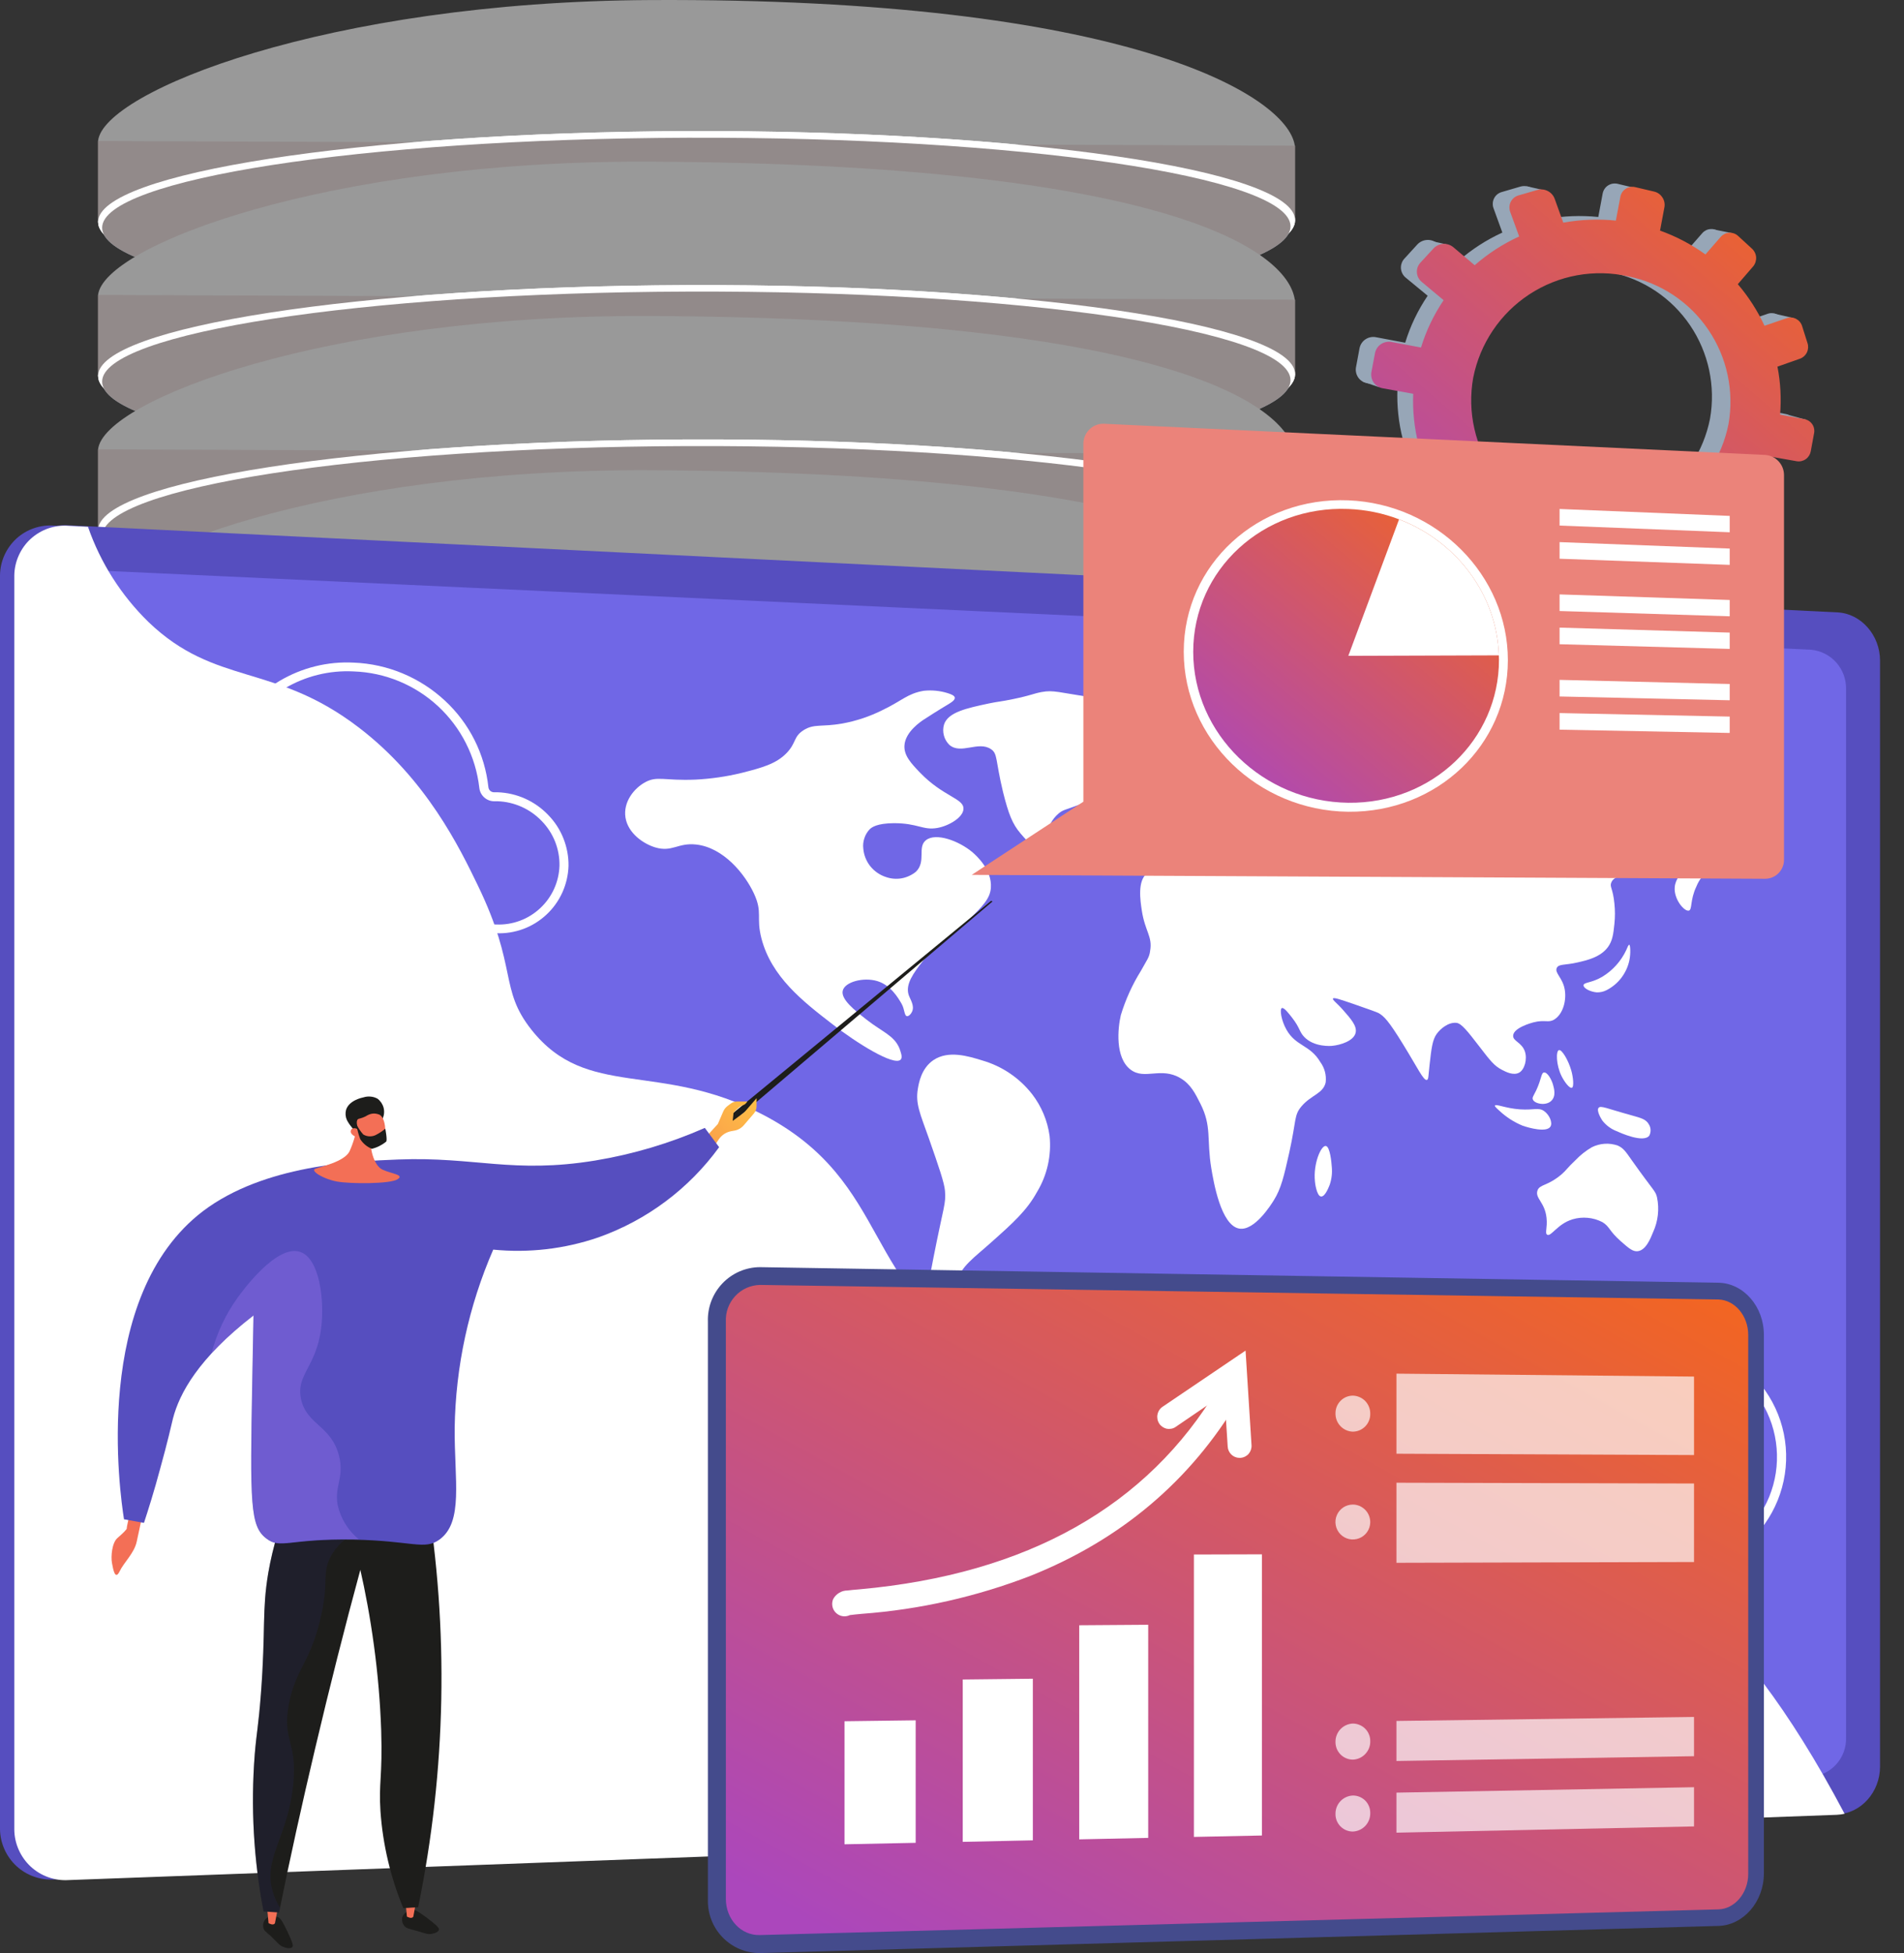 <svg width="39" height="40" viewBox="0 0 39 40" fill="none" xmlns="http://www.w3.org/2000/svg">
<rect x="0" y="0" width="39" height="40" fill="#333333" stroke="none"/>
<path d="M36.566 8.477L36.075 8.386C36.102 8.06 36.084 7.732 36.022 7.411L36.482 7.248C36.543 7.226 36.593 7.18 36.621 7.121C36.649 7.062 36.653 6.994 36.632 6.932L36.521 6.584C36.511 6.553 36.495 6.525 36.474 6.5C36.453 6.475 36.428 6.455 36.399 6.44C36.37 6.425 36.339 6.416 36.307 6.414C36.275 6.411 36.242 6.415 36.212 6.425L35.757 6.581C35.616 6.275 35.433 5.991 35.215 5.735L35.527 5.373C35.57 5.321 35.591 5.255 35.587 5.188C35.582 5.121 35.551 5.058 35.502 5.013L35.224 4.759C35.2 4.736 35.172 4.718 35.141 4.706C35.11 4.695 35.077 4.689 35.044 4.691C35.01 4.692 34.978 4.7 34.948 4.714C34.918 4.729 34.891 4.749 34.869 4.774L34.557 5.131C34.274 4.928 33.963 4.765 33.635 4.648L33.724 4.171C33.736 4.102 33.721 4.031 33.682 3.972C33.644 3.913 33.584 3.872 33.516 3.856L33.136 3.765C33.103 3.757 33.069 3.756 33.035 3.761C33.001 3.766 32.969 3.779 32.94 3.797C32.911 3.815 32.886 3.839 32.867 3.868C32.848 3.896 32.835 3.928 32.828 3.962L32.738 4.444C32.382 4.408 32.022 4.422 31.669 4.486L31.495 4.002C31.47 3.933 31.42 3.876 31.355 3.843C31.29 3.809 31.214 3.802 31.144 3.821L30.761 3.933C30.727 3.942 30.695 3.959 30.668 3.981C30.641 4.003 30.619 4.031 30.603 4.063C30.588 4.094 30.578 4.128 30.577 4.164C30.575 4.199 30.58 4.234 30.593 4.267L30.773 4.763C30.445 4.913 30.141 5.11 29.869 5.348L29.442 4.987C29.385 4.937 29.311 4.911 29.236 4.914C29.16 4.917 29.089 4.948 29.036 5.002L28.763 5.301C28.738 5.328 28.72 5.36 28.709 5.395C28.697 5.43 28.693 5.466 28.696 5.503C28.7 5.539 28.71 5.575 28.728 5.607C28.745 5.639 28.769 5.667 28.798 5.69L29.243 6.057C29.043 6.353 28.887 6.677 28.783 7.019L28.188 6.907C28.151 6.899 28.113 6.899 28.076 6.906C28.039 6.913 28.003 6.927 27.972 6.948C27.94 6.968 27.913 6.995 27.892 7.026C27.87 7.058 27.856 7.093 27.848 7.13L27.774 7.528C27.768 7.565 27.77 7.602 27.779 7.639C27.788 7.675 27.804 7.709 27.826 7.739C27.848 7.768 27.876 7.794 27.908 7.812C27.94 7.831 27.976 7.844 28.013 7.849L28.624 7.96C28.61 8.31 28.647 8.661 28.735 9L28.14 9.205C28.105 9.215 28.073 9.233 28.045 9.257C28.017 9.28 27.994 9.309 27.977 9.342C27.961 9.375 27.951 9.411 27.95 9.448C27.948 9.484 27.953 9.521 27.966 9.556L28.114 9.93C28.144 9.999 28.199 10.054 28.269 10.083C28.338 10.112 28.416 10.114 28.486 10.087L29.089 9.873C29.259 10.172 29.47 10.447 29.715 10.688L29.3 11.161C29.277 11.187 29.259 11.218 29.248 11.252C29.236 11.286 29.232 11.321 29.235 11.357C29.239 11.392 29.249 11.426 29.266 11.457C29.284 11.488 29.307 11.515 29.335 11.537L29.653 11.777C29.712 11.82 29.785 11.839 29.858 11.831C29.931 11.823 29.998 11.787 30.046 11.732L30.458 11.254C30.75 11.424 31.063 11.553 31.389 11.638L31.278 12.235C31.272 12.269 31.273 12.304 31.281 12.338C31.289 12.371 31.304 12.403 31.325 12.43C31.346 12.458 31.372 12.48 31.402 12.497C31.433 12.513 31.466 12.523 31.5 12.526L31.887 12.576C31.957 12.585 32.028 12.566 32.085 12.525C32.143 12.484 32.183 12.423 32.197 12.353L32.308 11.762C32.638 11.768 32.968 11.73 33.288 11.65L33.486 12.192C33.498 12.223 33.516 12.251 33.539 12.275C33.562 12.298 33.59 12.317 33.62 12.33C33.651 12.343 33.684 12.349 33.717 12.349C33.75 12.349 33.782 12.342 33.813 12.329L34.164 12.188C34.227 12.164 34.278 12.117 34.307 12.056C34.336 11.995 34.34 11.925 34.318 11.861L34.128 11.329C34.415 11.179 34.682 10.992 34.92 10.772L35.339 11.12C35.391 11.16 35.456 11.179 35.52 11.171C35.585 11.164 35.644 11.131 35.685 11.08L35.918 10.795C35.961 10.745 35.982 10.681 35.977 10.616C35.972 10.551 35.943 10.49 35.894 10.447L35.489 10.106C35.669 9.837 35.811 9.546 35.913 9.239L36.418 9.327C36.482 9.338 36.548 9.322 36.6 9.284C36.653 9.247 36.689 9.19 36.699 9.126L36.766 8.769C36.773 8.737 36.773 8.703 36.767 8.671C36.761 8.638 36.748 8.607 36.729 8.58C36.71 8.552 36.686 8.529 36.658 8.512C36.63 8.494 36.599 8.482 36.566 8.477ZM32.038 10.669C31.692 10.621 31.36 10.504 31.06 10.325C30.76 10.145 30.5 9.906 30.294 9.623C30.089 9.34 29.943 9.018 29.865 8.677C29.787 8.335 29.779 7.982 29.84 7.637C29.909 7.292 30.045 6.965 30.241 6.673C30.437 6.382 30.689 6.133 30.983 5.941C31.277 5.749 31.606 5.618 31.951 5.555C32.295 5.492 32.65 5.499 32.992 5.576C33.654 5.711 34.238 6.101 34.618 6.662C34.998 7.223 35.145 7.911 35.026 8.579C34.893 9.246 34.508 9.836 33.951 10.226C33.394 10.615 32.709 10.774 32.038 10.669Z" fill="#97A6B7"/>
<path d="M31.621 3.894L31.274 3.816L31.095 4.108L31.621 3.894Z" fill="#97A6B7"/>
<path d="M35.065 4.693L35.468 4.772L35.412 5.07L35.065 4.693Z" fill="#97A6B7"/>
<path d="M36.333 6.422L36.733 6.513L36.589 6.72L36.333 6.422Z" fill="#97A6B7"/>
<path d="M36.601 8.489L37.001 8.598L36.831 8.77L36.601 8.489Z" fill="#97A6B7"/>
<path d="M35.4 11.157L35.785 11.287L35.893 10.974L35.4 11.157Z" fill="#97A6B7"/>
<path d="M33.619 12.329L33.962 12.46L34.039 12.203L33.619 12.329Z" fill="#97A6B7"/>
<path d="M31.732 12.626L31.425 12.508L31.775 12.153L31.732 12.626Z" fill="#97A6B7"/>
<path d="M30.075 11.958L29.719 11.812L30.069 11.519L30.075 11.958Z" fill="#97A6B7"/>
<path d="M29.239 4.919L29.624 5.004L29.417 5.257L29.239 4.919Z" fill="#97A6B7"/>
<path d="M27.903 7.812L28.247 7.93L28.273 7.635L27.903 7.812Z" fill="#97A6B7"/>
<path d="M28.265 10.081L28.601 10.202L28.672 9.978L28.265 10.081Z" fill="#97A6B7"/>
<path d="M36.957 8.584L36.462 8.492C36.489 8.163 36.471 7.833 36.408 7.509L36.873 7.345C36.934 7.322 36.984 7.276 37.012 7.216C37.04 7.156 37.044 7.088 37.023 7.026L36.912 6.675C36.902 6.644 36.886 6.615 36.865 6.59C36.844 6.565 36.818 6.545 36.789 6.53C36.76 6.515 36.729 6.506 36.697 6.504C36.664 6.501 36.632 6.505 36.601 6.515L36.143 6.672C36 6.365 35.816 6.078 35.596 5.82L35.911 5.455C35.954 5.403 35.975 5.336 35.971 5.268C35.966 5.201 35.935 5.138 35.885 5.092L35.605 4.835C35.581 4.812 35.552 4.794 35.521 4.782C35.49 4.771 35.456 4.765 35.423 4.767C35.39 4.768 35.357 4.776 35.327 4.79C35.297 4.805 35.27 4.825 35.247 4.85L34.933 5.211C34.647 5.006 34.334 4.841 34.003 4.723L34.093 4.242C34.105 4.172 34.09 4.101 34.05 4.042C34.011 3.982 33.952 3.94 33.883 3.924L33.501 3.834C33.467 3.825 33.432 3.823 33.398 3.829C33.364 3.834 33.331 3.846 33.302 3.865C33.273 3.884 33.248 3.908 33.228 3.937C33.209 3.965 33.196 3.998 33.19 4.032L33.098 4.518C32.739 4.481 32.376 4.496 32.021 4.56L31.845 4.072C31.82 4.003 31.769 3.945 31.703 3.912C31.637 3.878 31.562 3.87 31.491 3.89L31.104 4.002C31.07 4.012 31.038 4.028 31.01 4.051C30.983 4.074 30.96 4.103 30.944 4.135C30.928 4.167 30.919 4.202 30.918 4.238C30.916 4.274 30.922 4.309 30.935 4.343L31.117 4.843C30.787 4.994 30.48 5.193 30.206 5.432L29.775 5.068C29.718 5.018 29.643 4.992 29.567 4.995C29.491 4.998 29.419 5.03 29.366 5.085L29.09 5.384C29.066 5.412 29.047 5.444 29.035 5.479C29.024 5.514 29.02 5.551 29.023 5.588C29.026 5.625 29.037 5.661 29.055 5.693C29.073 5.726 29.097 5.754 29.126 5.777L29.57 6.148C29.369 6.446 29.212 6.772 29.107 7.117L28.508 7.005C28.471 6.997 28.433 6.997 28.395 7.004C28.358 7.011 28.322 7.025 28.291 7.045C28.259 7.066 28.231 7.093 28.21 7.124C28.188 7.156 28.173 7.191 28.165 7.228L28.089 7.629C28.084 7.667 28.086 7.705 28.095 7.741C28.104 7.778 28.12 7.812 28.143 7.842C28.165 7.873 28.194 7.898 28.226 7.917C28.259 7.936 28.294 7.949 28.332 7.954L28.947 8.065C28.933 8.418 28.97 8.771 29.058 9.113L28.458 9.321C28.423 9.331 28.39 9.349 28.362 9.373C28.333 9.396 28.31 9.426 28.294 9.459C28.277 9.492 28.267 9.528 28.265 9.565C28.263 9.602 28.269 9.639 28.282 9.674L28.43 10.052C28.461 10.121 28.517 10.176 28.587 10.206C28.658 10.235 28.736 10.236 28.807 10.21L29.415 9.994C29.586 10.295 29.798 10.572 30.045 10.815L29.628 11.294C29.604 11.32 29.586 11.351 29.575 11.385C29.564 11.419 29.559 11.455 29.563 11.49C29.566 11.526 29.576 11.56 29.594 11.591C29.611 11.623 29.634 11.65 29.663 11.671L29.983 11.914C30.043 11.958 30.117 11.977 30.191 11.968C30.264 11.96 30.332 11.924 30.381 11.868L30.795 11.386C31.089 11.557 31.405 11.688 31.734 11.774L31.623 12.376C31.616 12.41 31.617 12.445 31.625 12.479C31.633 12.513 31.648 12.545 31.669 12.572C31.69 12.6 31.716 12.623 31.747 12.64C31.777 12.657 31.81 12.667 31.845 12.67L32.235 12.719C32.305 12.728 32.376 12.71 32.434 12.668C32.492 12.627 32.532 12.566 32.546 12.496L32.657 11.9C32.99 11.906 33.323 11.869 33.646 11.789L33.845 12.335C33.857 12.366 33.875 12.395 33.899 12.419C33.922 12.444 33.951 12.463 33.982 12.476C34.013 12.489 34.047 12.495 34.081 12.495C34.114 12.494 34.148 12.486 34.178 12.473L34.533 12.331C34.597 12.307 34.649 12.258 34.678 12.196C34.707 12.133 34.711 12.062 34.688 11.997L34.496 11.461C34.786 11.311 35.054 11.124 35.295 10.904L35.717 11.254C35.769 11.295 35.835 11.313 35.9 11.306C35.965 11.298 36.025 11.265 36.066 11.214L36.302 10.926C36.344 10.876 36.366 10.811 36.361 10.746C36.357 10.68 36.327 10.619 36.277 10.575L35.87 10.231C36.05 9.96 36.193 9.666 36.296 9.357L36.806 9.447C36.87 9.457 36.936 9.441 36.989 9.403C37.042 9.365 37.078 9.308 37.09 9.244L37.156 8.884C37.164 8.851 37.165 8.817 37.159 8.784C37.154 8.75 37.141 8.719 37.122 8.69C37.103 8.662 37.079 8.638 37.051 8.62C37.022 8.602 36.991 8.59 36.957 8.584ZM32.392 10.794C32.043 10.746 31.707 10.628 31.405 10.447C31.103 10.265 30.84 10.025 30.633 9.739C30.426 9.453 30.279 9.129 30.201 8.785C30.122 8.44 30.114 8.084 30.176 7.736C30.245 7.389 30.382 7.059 30.58 6.765C30.778 6.471 31.032 6.221 31.328 6.027C31.624 5.834 31.956 5.701 32.303 5.638C32.651 5.575 33.008 5.582 33.353 5.66C34.021 5.796 34.61 6.189 34.993 6.755C35.376 7.32 35.524 8.013 35.405 8.687C35.27 9.36 34.882 9.954 34.32 10.347C33.759 10.739 33.068 10.899 32.392 10.794Z" fill="url(#paint0_linear_11805_15214)"/>
<path d="M2.009 4.554V2.883C2.12 1.88 6.687 0.035 13.32 0.001C23.075 -0.049 26.368 1.954 26.521 2.979V4.513L2.009 4.554Z" fill="#999999"/>
<path d="M26.528 4.51C26.528 3.476 20.9 2.659 14.07 2.685C7.361 2.712 2.009 3.544 2.009 4.546C2.009 5.547 7.361 6.364 14.07 6.371C20.9 6.377 26.528 5.544 26.528 4.51Z" fill="white"/>
<path d="M26.434 4.636C26.434 3.61 20.849 2.797 14.069 2.821C7.402 2.844 2.092 3.67 2.092 4.664C2.092 5.657 7.408 6.471 14.069 6.48C20.849 6.487 26.434 5.662 26.434 4.636Z" fill="url(#paint1_linear_11805_15214)"/>
<path d="M26.528 2.984V4.517L2.009 4.551V2.888L26.528 2.984Z" fill="#928A8A"/>
<path d="M26.528 4.51C26.528 3.476 20.9 2.659 14.07 2.685C7.361 2.712 2.009 3.544 2.009 4.546C2.009 5.547 7.361 6.364 14.07 6.371C20.9 6.377 26.528 5.544 26.528 4.51Z" fill="white"/>
<path d="M26.434 4.636C26.434 3.61 20.849 2.797 14.069 2.821C7.402 2.844 2.092 3.67 2.092 4.664C2.092 5.657 7.408 6.471 14.069 6.48C20.849 6.487 26.434 5.662 26.434 4.636Z" fill="#928A8A"/>
<path d="M2.009 7.704V6.041C2.12 5.038 6.687 3.279 13.32 3.311C23.832 3.36 26.368 5.11 26.521 6.136V7.674L2.009 7.704Z" fill="#999999"/>
<path d="M26.528 7.663C26.528 6.629 20.9 5.812 14.07 5.839C7.361 5.865 2.009 6.697 2.009 7.699C2.009 8.7 7.361 9.517 14.07 9.524C20.9 9.53 26.528 8.698 26.528 7.663Z" fill="white"/>
<path d="M26.434 7.786C26.434 6.759 20.849 5.947 14.069 5.972C7.402 5.995 2.092 6.82 2.092 7.815C2.092 8.809 7.408 9.622 14.069 9.63C20.849 9.642 26.434 8.816 26.434 7.786Z" fill="url(#paint2_linear_11805_15214)"/>
<path d="M26.528 6.137V7.67L2.009 7.705V6.041L26.528 6.137Z" fill="#928A8A"/>
<path d="M26.528 7.663C26.528 6.629 20.9 5.812 14.07 5.839C7.361 5.865 2.009 6.697 2.009 7.699C2.009 8.7 7.361 9.517 14.07 9.524C20.9 9.53 26.528 8.698 26.528 7.663Z" fill="white"/>
<path d="M26.434 7.786C26.434 6.759 20.849 5.947 14.069 5.972C7.402 5.995 2.092 6.82 2.092 7.815C2.092 8.809 7.408 9.622 14.069 9.63C20.849 9.642 26.434 8.816 26.434 7.786Z" fill="#928A8A"/>
<path d="M2.009 10.866V9.202C2.12 8.199 6.687 6.441 13.32 6.472C23.832 6.522 26.368 8.272 26.521 9.297V10.83L2.009 10.866Z" fill="#999999"/>
<path d="M26.528 10.825C26.528 9.791 20.9 8.973 14.07 9C7.361 9.026 2.009 9.859 2.009 10.859C2.009 11.86 7.361 12.679 14.07 12.685C20.9 12.688 26.528 11.859 26.528 10.825Z" fill="white"/>
<path d="M26.434 10.951C26.434 9.924 20.849 9.111 14.069 9.136C7.402 9.159 2.092 9.985 2.092 10.979C2.092 11.972 7.408 12.786 14.069 12.793C20.849 12.799 26.434 11.977 26.434 10.951Z" fill="url(#paint3_linear_11805_15214)"/>
<path d="M26.528 9.298V10.832L2.009 10.866V9.203L26.528 9.298Z" fill="#928A8A"/>
<path d="M26.528 10.825C26.528 9.791 20.9 8.973 14.07 9C7.361 9.026 2.009 9.859 2.009 10.859C2.009 11.86 7.361 12.679 14.07 12.685C20.9 12.688 26.528 11.859 26.528 10.825Z" fill="white"/>
<path d="M26.434 10.951C26.434 9.924 20.849 9.111 14.069 9.136C7.402 9.159 2.092 9.985 2.092 10.979C2.092 11.972 7.408 12.786 14.069 12.793C20.849 12.799 26.434 11.977 26.434 10.951Z" fill="#928A8A"/>
<path d="M2.009 14.025V12.361C2.12 11.359 6.687 9.599 13.32 9.631C23.832 9.681 26.368 11.431 26.521 12.457V13.99L2.009 14.025Z" fill="#999999"/>
<path d="M26.528 13.986C26.528 12.952 20.9 12.135 14.07 12.162C7.361 12.188 2.009 13.02 2.009 14.021C2.009 15.023 7.361 15.84 14.07 15.847C20.9 15.853 26.528 15.021 26.528 13.986Z" fill="white"/>
<path d="M26.434 14.112C26.434 13.085 20.849 12.273 14.069 12.297C7.402 12.321 2.092 13.146 2.092 14.141C2.092 15.136 7.408 15.947 14.069 15.956C20.849 15.963 26.434 15.139 26.434 14.112Z" fill="url(#paint4_linear_11805_15214)"/>
<path d="M26.528 12.459V13.992L2.009 14.028V12.364L26.528 12.459Z" fill="url(#paint5_linear_11805_15214)"/>
<path d="M26.528 13.986C26.528 12.952 20.9 12.135 14.07 12.162C7.361 12.188 2.009 13.02 2.009 14.021C2.009 15.023 7.361 15.84 14.07 15.847C20.9 15.853 26.528 15.021 26.528 13.986Z" fill="white"/>
<path d="M26.434 14.112C26.434 13.085 20.849 12.273 14.069 12.297C7.402 12.321 2.092 13.146 2.092 14.141C2.092 15.136 7.408 15.947 14.069 15.956C20.849 15.963 26.434 15.139 26.434 14.112Z" fill="url(#paint6_linear_11805_15214)"/>
<path d="M2.009 17.189V15.524C2.12 14.522 6.687 12.764 13.32 12.795C23.832 12.844 26.368 14.595 26.521 15.62V17.153L2.009 17.189Z" fill="url(#paint7_linear_11805_15214)"/>
<path d="M26.528 17.144C26.528 16.109 20.9 15.293 14.07 15.319C7.361 15.345 2.009 16.177 2.009 17.179C2.009 18.18 7.361 18.997 14.07 19.004C20.9 19.015 26.528 18.181 26.528 17.144Z" fill="white"/>
<path d="M26.434 17.273C26.434 16.246 20.849 15.434 14.069 15.459C7.402 15.482 2.092 16.308 2.092 17.301C2.092 18.295 7.408 19.108 14.069 19.116C20.849 19.125 26.434 18.3 26.434 17.273Z" fill="url(#paint8_linear_11805_15214)"/>
<path d="M26.528 15.621V17.154L2.009 17.189V15.525L26.528 15.621Z" fill="url(#paint9_linear_11805_15214)"/>
<path d="M26.528 17.144C26.528 16.109 20.9 15.293 14.07 15.319C7.361 15.345 2.009 16.177 2.009 17.179C2.009 18.18 7.361 18.997 14.07 19.004C20.9 19.015 26.528 18.181 26.528 17.144Z" fill="white"/>
<path d="M26.434 17.273C26.434 16.246 20.849 15.434 14.069 15.459C7.402 15.482 2.092 16.308 2.092 17.301C2.092 18.295 7.408 19.108 14.069 19.116C20.849 19.125 26.434 18.3 26.434 17.273Z" fill="url(#paint10_linear_11805_15214)"/>
<path d="M2.009 20.35V18.686C2.12 17.684 6.687 15.925 13.32 15.957C23.832 16.007 26.368 17.757 26.521 18.783V20.316L2.009 20.35Z" fill="url(#paint11_linear_11805_15214)"/>
<path d="M26.528 20.309C26.528 19.275 20.9 18.458 14.07 18.484C7.361 18.511 2.009 19.343 2.009 20.344C2.009 21.346 7.361 22.163 14.07 22.169C20.9 22.176 26.528 21.343 26.528 20.309Z" fill="white"/>
<path d="M26.434 20.434C26.434 19.408 20.849 18.596 14.069 18.619C7.402 18.644 2.092 19.468 2.092 20.462C2.092 21.456 7.408 22.269 14.069 22.278C20.849 22.286 26.434 21.46 26.434 20.434Z" fill="url(#paint12_linear_11805_15214)"/>
<path d="M26.528 18.782V20.315L2.009 20.35V18.686L26.528 18.782Z" fill="url(#paint13_linear_11805_15214)"/>
<path d="M26.528 20.309C26.528 19.275 20.9 18.458 14.07 18.484C7.361 18.511 2.009 19.343 2.009 20.344C2.009 21.346 7.361 22.163 14.07 22.169C20.9 22.176 26.528 21.343 26.528 20.309Z" fill="white"/>
<path d="M26.434 20.434C26.434 19.408 20.849 18.596 14.069 18.619C7.402 18.644 2.092 19.468 2.092 20.462C2.092 21.456 7.408 22.269 14.069 22.278C20.849 22.286 26.434 21.46 26.434 20.434Z" fill="url(#paint14_linear_11805_15214)"/>
<path d="M2.009 23.511V21.847C2.12 20.845 6.687 19.086 13.32 19.118C23.832 19.167 26.368 20.917 26.521 21.943V23.476L2.009 23.511Z" fill="url(#paint15_linear_11805_15214)"/>
<path d="M26.528 23.47C26.528 22.436 20.9 21.619 14.07 21.646C7.361 21.671 2.009 22.503 2.009 23.505C2.009 24.507 7.361 25.323 14.07 25.33C20.9 25.337 26.528 24.505 26.528 23.47Z" fill="white"/>
<path d="M26.434 23.595C26.434 22.569 20.849 21.757 14.069 21.781C7.402 21.805 2.092 22.629 2.092 23.624C2.092 24.619 7.408 25.431 14.069 25.439C20.849 25.448 26.434 24.622 26.434 23.595Z" fill="url(#paint16_linear_11805_15214)"/>
<path d="M26.528 21.943V23.476L2.009 23.512V21.847L26.528 21.943Z" fill="url(#paint17_linear_11805_15214)"/>
<path d="M26.528 23.47C26.528 22.436 20.9 21.619 14.07 21.646C7.361 21.671 2.009 22.503 2.009 23.505C2.009 24.507 7.361 25.323 14.07 25.33C20.9 25.337 26.528 24.505 26.528 23.47Z" fill="white"/>
<path d="M26.434 23.595C26.434 22.569 20.849 21.757 14.069 21.781C7.402 21.805 2.092 22.629 2.092 23.624C2.092 24.619 7.408 25.431 14.069 25.439C20.849 25.448 26.434 24.622 26.434 23.595Z" fill="url(#paint18_linear_11805_15214)"/>
<path d="M37.318 12.541L1.111 10.765C0.971 10.754 0.829 10.772 0.696 10.818C0.563 10.863 0.44 10.936 0.336 11.031C0.232 11.127 0.149 11.242 0.091 11.371C0.033 11.5 0.002 11.639 0 11.781V37.463C0.002 37.605 0.033 37.745 0.091 37.874C0.148 38.004 0.232 38.12 0.336 38.217C0.439 38.313 0.562 38.387 0.695 38.434C0.828 38.482 0.97 38.502 1.111 38.492L37.318 37.156C37.801 37.138 38.19 36.701 38.19 36.179V13.528C38.19 13.006 37.801 12.565 37.318 12.541Z" fill="#564EBF"/>
<path d="M37.637 12.542L1.414 10.759C1.274 10.748 1.133 10.766 0.999 10.812C0.866 10.858 0.744 10.931 0.639 11.026C0.535 11.121 0.452 11.237 0.394 11.366C0.336 11.495 0.305 11.634 0.303 11.775V37.465C0.305 37.607 0.336 37.747 0.394 37.877C0.452 38.006 0.535 38.122 0.639 38.218C0.743 38.315 0.865 38.389 0.998 38.436C1.132 38.484 1.273 38.504 1.414 38.495L37.637 37.158C38.119 37.14 38.509 36.703 38.509 36.181V13.529C38.509 13.008 38.119 12.565 37.637 12.542Z" fill="#564EBF"/>
<path d="M37.096 13.307L2.096 11.688C1.981 11.679 1.865 11.694 1.756 11.732C1.647 11.77 1.547 11.83 1.462 11.908C1.376 11.986 1.308 12.081 1.261 12.186C1.214 12.292 1.189 12.406 1.188 12.522V36.741C1.189 36.857 1.215 36.971 1.262 37.078C1.309 37.184 1.377 37.279 1.462 37.358C1.546 37.437 1.646 37.498 1.755 37.537C1.864 37.576 1.98 37.593 2.096 37.586L37.096 36.389C37.295 36.373 37.481 36.281 37.614 36.132C37.748 35.983 37.819 35.788 37.813 35.588V14.117C37.818 13.916 37.747 13.721 37.614 13.57C37.481 13.42 37.296 13.326 37.096 13.307Z" fill="#7067E6"/>
<g style="mix-blend-mode:soft-light">
<path d="M31.976 31.704C30.543 31.675 29.136 32.572 27.489 31.68C26.079 30.916 26.258 29.805 24.671 28.783C22.929 27.659 22.166 28.63 20.264 27.713C17.625 26.439 18.317 24.228 15.619 22.825C13.496 21.721 12.027 22.529 10.886 21.09C10.219 20.248 10.611 19.838 9.789 18.137C9.421 17.376 8.734 15.954 7.344 14.896C5.61 13.57 4.417 14.059 3.041 12.739C2.483 12.194 2.058 11.527 1.802 10.789L1.404 10.769C1.264 10.758 1.123 10.776 0.989 10.822C0.856 10.868 0.734 10.941 0.629 11.036C0.525 11.131 0.442 11.247 0.384 11.376C0.326 11.505 0.295 11.644 0.293 11.785V37.475C0.295 37.617 0.326 37.757 0.384 37.886C0.442 38.016 0.525 38.132 0.629 38.229C0.733 38.325 0.855 38.399 0.988 38.446C1.122 38.494 1.263 38.514 1.404 38.505L37.627 37.168C37.679 37.166 37.732 37.158 37.783 37.147C35.476 32.787 33.477 31.74 31.976 31.704Z" fill="white"/>
</g>
<path d="M6.123 21.246C6.097 21.245 6.072 21.234 6.053 21.214L4.743 19.783C4.731 19.77 4.722 19.753 4.719 19.735C4.716 19.717 4.719 19.698 4.727 19.682C4.734 19.665 4.747 19.652 4.763 19.642C4.778 19.633 4.796 19.629 4.814 19.63L5.382 19.642V19.006L4.312 18.981C3.77 18.969 3.253 18.743 2.877 18.351C2.69 18.163 2.544 17.938 2.449 17.691C2.353 17.443 2.31 17.179 2.321 16.914C2.351 16.432 2.563 15.98 2.914 15.65C3.265 15.32 3.729 15.137 4.21 15.138C4.324 15.137 4.437 15.145 4.55 15.161C4.574 15.166 4.598 15.162 4.62 15.151C4.642 15.14 4.659 15.123 4.67 15.101C4.901 14.62 5.268 14.218 5.726 13.946C6.185 13.674 6.713 13.543 7.245 13.571C7.941 13.598 8.604 13.875 9.115 14.351C9.615 14.814 9.931 15.444 10.004 16.123C10.007 16.152 10.021 16.178 10.042 16.197C10.064 16.216 10.092 16.227 10.121 16.226H10.191C10.585 16.239 10.957 16.406 11.229 16.691C11.364 16.829 11.47 16.992 11.541 17.172C11.612 17.351 11.648 17.543 11.645 17.736C11.639 17.924 11.595 18.109 11.518 18.28C11.44 18.451 11.33 18.605 11.192 18.733C11.055 18.861 10.894 18.961 10.718 19.026C10.542 19.091 10.355 19.121 10.168 19.113L8.065 19.063C8.04 19.063 8.016 19.053 7.999 19.035C7.981 19.018 7.971 18.994 7.971 18.969V18.017C7.971 18.005 7.974 17.993 7.978 17.982C7.983 17.971 7.99 17.961 7.999 17.953C8.008 17.944 8.018 17.938 8.029 17.934C8.041 17.93 8.053 17.928 8.065 17.929L8.509 17.94L7.43 16.741L6.343 17.881L6.788 17.893C6.813 17.893 6.837 17.904 6.854 17.921C6.872 17.939 6.882 17.963 6.882 17.988V19.668L7.43 19.68C7.448 19.68 7.466 19.686 7.481 19.695C7.496 19.705 7.507 19.719 7.515 19.736C7.522 19.752 7.525 19.77 7.522 19.787C7.519 19.805 7.511 19.821 7.499 19.834L6.201 21.21C6.192 21.222 6.18 21.231 6.166 21.237C6.153 21.243 6.138 21.246 6.123 21.246ZM5.028 19.818L6.123 21.016L7.211 19.865L6.78 19.856C6.755 19.856 6.732 19.846 6.715 19.828C6.697 19.811 6.687 19.787 6.687 19.763V18.08L6.123 18.066C6.105 18.065 6.087 18.06 6.072 18.05C6.057 18.04 6.045 18.026 6.037 18.009C6.03 17.993 6.027 17.975 6.03 17.957C6.033 17.939 6.041 17.923 6.053 17.91L7.352 16.548C7.361 16.539 7.372 16.532 7.384 16.527C7.396 16.522 7.409 16.519 7.422 16.519C7.435 16.519 7.447 16.522 7.459 16.527C7.471 16.532 7.482 16.539 7.491 16.548L8.779 17.98C8.791 17.993 8.799 18.01 8.801 18.027C8.804 18.045 8.802 18.063 8.795 18.079C8.787 18.095 8.775 18.109 8.76 18.118C8.745 18.127 8.728 18.131 8.71 18.131L8.155 18.116V18.885L10.166 18.934C10.33 18.941 10.494 18.915 10.648 18.858C10.802 18.801 10.943 18.714 11.063 18.602C11.184 18.49 11.281 18.355 11.349 18.206C11.417 18.056 11.455 17.894 11.46 17.729C11.463 17.561 11.432 17.393 11.37 17.236C11.307 17.079 11.214 16.936 11.097 16.816C10.859 16.567 10.533 16.421 10.189 16.41H10.128C10.052 16.412 9.977 16.384 9.92 16.333C9.863 16.283 9.826 16.212 9.818 16.136C9.745 15.495 9.445 14.902 8.973 14.464C8.5 14.026 7.886 13.773 7.243 13.751C6.747 13.725 6.255 13.847 5.828 14.101C5.4 14.355 5.058 14.73 4.842 15.179C4.814 15.237 4.768 15.284 4.711 15.313C4.654 15.342 4.59 15.352 4.527 15.341C4.425 15.325 4.322 15.318 4.219 15.319C3.785 15.32 3.367 15.487 3.051 15.785C2.735 16.083 2.544 16.491 2.517 16.925C2.506 17.164 2.546 17.403 2.632 17.626C2.718 17.85 2.849 18.053 3.017 18.223C3.357 18.577 3.823 18.782 4.313 18.792L5.478 18.821C5.503 18.822 5.527 18.832 5.544 18.849C5.562 18.867 5.572 18.891 5.572 18.916V19.735C5.572 19.747 5.57 19.759 5.565 19.77C5.56 19.781 5.553 19.791 5.544 19.8C5.535 19.808 5.525 19.815 5.513 19.819C5.502 19.824 5.49 19.826 5.478 19.825L5.028 19.818Z" fill="white"/>
<path d="M11.64 22.849L2.321 22.738V22.41L11.64 22.53V22.849Z" fill="white"/>
<path d="M11.64 23.576L2.321 23.487V23.16L11.64 23.259V23.576Z" fill="white"/>
<path d="M9.196 24.287L2.321 24.237V23.909L9.196 23.966V24.287Z" fill="white"/>
<path d="M11.64 34.466L2.321 34.701V34.374L11.64 34.148V34.466Z" fill="white"/>
<path d="M11.64 35.194L2.321 35.451V35.123L11.64 34.876V35.194Z" fill="white"/>
<path d="M9.196 35.996L2.321 36.201V35.873L9.196 35.675V35.996Z" fill="white"/>
<path d="M31.579 33.962L23.427 34.169V33.862L31.579 33.665V33.962Z" fill="white"/>
<path d="M31.579 34.644L23.427 34.868V34.563L31.579 34.347V34.644Z" fill="white"/>
<path d="M29.438 35.39L23.427 35.569V35.264L29.438 35.09V35.39Z" fill="white"/>
<path d="M13.22 16.018C12.987 16.143 12.761 16.426 12.812 16.745C12.864 17.065 13.177 17.282 13.424 17.356C13.77 17.458 13.884 17.256 14.257 17.296C14.82 17.357 15.257 17.9 15.443 18.299C15.628 18.697 15.482 18.778 15.598 19.224C15.803 20.004 16.436 20.502 17.043 20.97C17.544 21.361 18.309 21.837 18.447 21.703C18.496 21.655 18.447 21.542 18.425 21.474C18.314 21.204 18.077 21.14 17.746 20.88C17.512 20.696 17.215 20.464 17.263 20.286C17.31 20.108 17.686 20.01 17.966 20.092C18.246 20.175 18.396 20.435 18.469 20.56C18.532 20.672 18.52 20.804 18.58 20.812C18.62 20.812 18.664 20.763 18.684 20.715C18.735 20.594 18.646 20.472 18.614 20.381C18.538 20.158 18.716 19.926 18.893 19.695C19.189 19.308 19.363 19.309 19.82 18.861C20.126 18.561 20.279 18.408 20.296 18.185C20.325 17.803 19.979 17.508 19.922 17.457C19.642 17.219 19.167 17.047 18.966 17.208C18.785 17.352 18.975 17.641 18.763 17.852C18.679 17.921 18.578 17.968 18.471 17.988C18.364 18.007 18.253 17.999 18.15 17.963C18.024 17.923 17.912 17.846 17.828 17.743C17.745 17.639 17.694 17.513 17.683 17.38C17.674 17.308 17.682 17.235 17.705 17.167C17.727 17.098 17.765 17.035 17.815 16.983C17.857 16.943 17.962 16.862 18.31 16.859C18.803 16.859 18.905 17.009 19.199 16.957C19.444 16.913 19.738 16.734 19.735 16.559C19.735 16.35 19.32 16.315 18.846 15.825C18.664 15.635 18.513 15.475 18.526 15.268C18.543 14.985 18.868 14.772 18.934 14.73C19.187 14.565 19.412 14.431 19.412 14.431C19.475 14.393 19.567 14.34 19.557 14.285C19.549 14.25 19.5 14.223 19.412 14.196C19.253 14.146 19.085 14.13 18.919 14.148C18.586 14.205 18.475 14.353 18.074 14.544C17.815 14.674 17.539 14.766 17.254 14.818C16.823 14.894 16.674 14.818 16.459 14.955C16.245 15.092 16.317 15.214 16.105 15.43C15.893 15.645 15.608 15.724 15.185 15.831C14.876 15.906 14.561 15.951 14.244 15.967C13.601 15.993 13.466 15.887 13.22 16.018Z" fill="white"/>
<path d="M20.261 14.406C19.81 14.502 19.419 14.584 19.337 14.838C19.315 14.911 19.314 14.989 19.334 15.063C19.353 15.137 19.393 15.204 19.448 15.257C19.685 15.459 20.041 15.167 20.3 15.344C20.438 15.438 20.386 15.556 20.545 16.22C20.656 16.665 20.737 16.876 20.904 17.07C20.998 17.181 21.126 17.335 21.261 17.315C21.456 17.285 21.383 16.912 21.689 16.656C21.8 16.566 21.817 16.603 22.33 16.39C22.629 16.265 22.775 16.202 22.812 16.146C22.98 15.863 22.532 15.496 22.712 15.16C22.747 15.097 22.751 15.13 22.981 14.87C23.247 14.571 23.244 14.522 23.236 14.498C23.207 14.396 23.014 14.387 22.5 14.304C21.654 14.177 21.585 14.128 21.332 14.174C21.166 14.205 21.121 14.241 20.76 14.316C20.483 14.374 20.45 14.366 20.261 14.406Z" fill="white"/>
<path d="M19.119 21.712C18.87 21.882 18.82 22.181 18.8 22.303C18.75 22.602 18.844 22.802 19.023 23.305C19.235 23.912 19.34 24.215 19.356 24.386C19.38 24.651 19.329 24.697 19.124 25.739C18.971 26.519 18.955 26.715 19.095 26.858C19.301 27.069 19.744 27.049 19.761 26.996C19.769 26.97 19.674 26.947 19.602 26.857C19.441 26.66 19.557 26.336 19.588 26.25C19.708 25.916 19.938 25.771 20.309 25.439C20.747 25.048 21.032 24.794 21.241 24.413C21.45 24.068 21.54 23.664 21.499 23.263C21.456 22.952 21.333 22.658 21.141 22.409C20.882 22.077 20.525 21.836 20.121 21.719C19.83 21.629 19.425 21.506 19.119 21.712Z" fill="white"/>
<path d="M23.368 19.886C23.192 20.168 23.055 20.473 22.958 20.791C22.896 21.057 22.836 21.66 23.156 21.905C23.446 22.128 23.779 21.84 24.184 22.084C24.389 22.208 24.48 22.389 24.589 22.606C24.825 23.074 24.713 23.328 24.811 23.925C24.858 24.206 25.008 25.096 25.383 25.162C25.695 25.216 26.034 24.675 26.09 24.585C26.241 24.344 26.299 24.093 26.409 23.602C26.557 22.933 26.502 22.846 26.657 22.66C26.858 22.423 27.102 22.4 27.154 22.169C27.172 22.02 27.132 21.87 27.043 21.75C26.836 21.398 26.547 21.432 26.353 21.092C26.241 20.896 26.21 20.666 26.256 20.646C26.302 20.626 26.408 20.77 26.463 20.839C26.63 21.052 26.61 21.126 26.712 21.234C26.917 21.452 27.267 21.422 27.289 21.419C27.448 21.404 27.734 21.322 27.769 21.146C27.797 21.01 27.666 20.862 27.509 20.684C27.383 20.54 27.287 20.478 27.304 20.451C27.32 20.424 27.431 20.462 27.728 20.563C28.05 20.674 28.212 20.734 28.235 20.747C28.346 20.81 28.435 20.893 28.739 21.387C29.044 21.881 29.158 22.136 29.228 22.117C29.263 22.107 29.256 22.039 29.282 21.81C29.32 21.468 29.341 21.295 29.43 21.172C29.507 21.068 29.669 20.929 29.837 20.949C29.937 20.964 30.059 21.117 30.295 21.424C30.53 21.73 30.607 21.829 30.765 21.911C30.848 21.954 30.997 22.031 31.114 21.97C31.23 21.909 31.288 21.689 31.234 21.533C31.169 21.346 30.988 21.325 30.994 21.211C31 21.048 31.375 20.948 31.408 20.939C31.649 20.877 31.712 20.955 31.835 20.881C32.018 20.77 32.094 20.48 32.048 20.251C32.003 20.021 31.839 19.924 31.888 19.823C31.929 19.738 32.058 19.771 32.314 19.711C32.503 19.668 32.783 19.605 32.936 19.396C33.027 19.271 33.047 19.135 33.068 18.924C33.083 18.784 33.083 18.642 33.068 18.503C33.037 18.191 32.969 18.168 33.003 18.078C33.074 17.882 33.417 17.947 34.068 17.78C34.442 17.686 34.709 17.568 34.735 17.618C34.761 17.668 34.333 17.841 34.304 18.168C34.282 18.415 34.499 18.671 34.592 18.65C34.667 18.632 34.613 18.436 34.748 18.155C34.806 18.01 34.906 17.885 35.035 17.797C35.228 17.679 35.343 17.768 35.516 17.641C35.655 17.54 35.62 17.455 35.738 17.348C36.002 17.104 36.446 17.295 36.475 17.202C36.504 17.11 36.158 16.835 35.712 16.757C35.315 16.69 35.253 16.857 34.802 16.843C34.545 16.837 34.234 16.724 33.609 16.5C33.256 16.375 33.072 16.29 32.751 16.26C32.528 16.238 32.52 16.271 32.287 16.243C32.022 16.212 31.693 16.173 31.435 15.948C31.233 15.772 31.294 15.672 31.127 15.565C30.857 15.391 30.488 15.513 30.174 15.622C29.84 15.734 29.603 15.885 29.2 16.134C28.733 16.424 28.576 16.571 28.311 16.532C28.118 16.503 28.078 16.402 27.861 16.396C27.685 16.396 27.629 16.454 27.271 16.591C26.914 16.728 26.748 16.788 26.597 16.757C26.363 16.708 26.354 16.549 26.099 16.442C25.828 16.331 25.568 16.398 25.252 16.481C24.86 16.585 24.474 16.686 24.288 17.006C24.089 17.34 24.274 17.654 24.049 17.801C23.864 17.923 23.673 17.753 23.5 17.881C23.294 18.035 23.356 18.438 23.389 18.654C23.454 19.075 23.611 19.182 23.558 19.475C23.541 19.612 23.497 19.651 23.368 19.886Z" fill="white"/>
<path d="M27.156 23.47C27.058 23.458 26.897 23.835 26.934 24.194C26.934 24.216 26.968 24.494 27.058 24.505C27.148 24.515 27.228 24.282 27.237 24.264C27.278 24.143 27.292 24.014 27.278 23.887C27.275 23.829 27.246 23.48 27.156 23.47Z" fill="white"/>
<path d="M30.621 22.642C30.614 22.657 30.642 22.686 30.717 22.753C30.854 22.88 31.012 22.982 31.184 23.053C31.327 23.104 31.682 23.198 31.758 23.073C31.807 22.992 31.737 22.83 31.625 22.753C31.513 22.676 31.416 22.74 31.131 22.72C30.845 22.7 30.638 22.604 30.621 22.642Z" fill="white"/>
<path d="M31.625 21.965C31.566 21.974 31.58 22.089 31.465 22.334C31.41 22.445 31.38 22.479 31.398 22.519C31.435 22.607 31.66 22.652 31.771 22.55C31.883 22.449 31.828 22.282 31.811 22.216C31.78 22.105 31.694 21.955 31.625 21.965Z" fill="white"/>
<path d="M32.82 22.948C32.898 23.05 33.004 23.127 33.125 23.171C33.189 23.201 33.664 23.415 33.783 23.258C33.802 23.221 33.811 23.179 33.809 23.138C33.807 23.096 33.793 23.056 33.77 23.021C33.712 22.92 33.604 22.895 33.428 22.845C32.903 22.701 32.784 22.633 32.742 22.692C32.699 22.751 32.796 22.912 32.82 22.948Z" fill="white"/>
<path d="M31.932 21.507C31.868 21.525 31.873 21.809 31.985 22.038C32.043 22.156 32.149 22.296 32.197 22.278C32.245 22.261 32.223 22.055 32.184 21.922C32.126 21.718 31.993 21.489 31.932 21.507Z" fill="white"/>
<path d="M32.436 20.18C32.436 20.115 32.604 20.134 32.821 20.004C33.033 19.875 33.203 19.686 33.309 19.462C33.333 19.408 33.357 19.341 33.375 19.35C33.393 19.359 33.405 19.523 33.375 19.667C33.348 19.797 33.292 19.918 33.212 20.024C33.133 20.129 33.03 20.215 32.913 20.276C32.848 20.311 32.775 20.327 32.702 20.324C32.577 20.312 32.435 20.243 32.436 20.18Z" fill="white"/>
<path d="M31.985 24.052C31.694 24.298 31.535 24.251 31.491 24.386C31.443 24.546 31.643 24.62 31.678 24.943C31.7 25.145 31.639 25.258 31.692 25.288C31.771 25.333 31.903 25.065 32.211 24.972C32.413 24.912 32.632 24.932 32.821 25.029C32.974 25.12 32.954 25.207 33.204 25.426C33.364 25.566 33.446 25.637 33.546 25.625C33.712 25.605 33.805 25.373 33.862 25.232C33.963 25.01 33.991 24.761 33.941 24.522C33.907 24.382 33.883 24.411 33.428 23.768C33.302 23.588 33.252 23.512 33.137 23.462C33.051 23.432 32.96 23.419 32.869 23.425C32.779 23.431 32.69 23.454 32.608 23.495C32.485 23.566 32.373 23.654 32.275 23.757C32.087 23.934 32.099 23.952 31.985 24.052Z" fill="white"/>
<path d="M20.942 33.161L14.275 33.306C14.234 33.307 14.194 33.3 14.157 33.285C14.119 33.27 14.085 33.248 14.056 33.22C14.027 33.191 14.004 33.157 13.988 33.12C13.973 33.083 13.965 33.042 13.965 33.002V28.62C13.965 28.537 13.997 28.458 14.056 28.399C14.114 28.341 14.192 28.308 14.275 28.307H14.68V28.021C14.68 27.926 14.718 27.835 14.785 27.767C14.852 27.7 14.942 27.662 15.037 27.662H16.293C16.339 27.662 16.385 27.671 16.428 27.689C16.47 27.706 16.509 27.732 16.542 27.765C16.575 27.798 16.601 27.837 16.618 27.88C16.636 27.923 16.645 27.969 16.645 28.015V28.3L20.937 28.277C20.977 28.277 21.015 28.285 21.052 28.3C21.088 28.316 21.121 28.338 21.148 28.366C21.176 28.394 21.198 28.427 21.212 28.464C21.227 28.5 21.234 28.539 21.234 28.579V32.854C21.234 32.933 21.203 33.009 21.149 33.066C21.095 33.123 21.02 33.157 20.942 33.161ZM14.275 28.52C14.249 28.52 14.225 28.53 14.207 28.548C14.188 28.566 14.178 28.591 14.178 28.617V32.999C14.178 33.011 14.181 33.024 14.186 33.035C14.191 33.047 14.198 33.057 14.207 33.066C14.216 33.074 14.227 33.081 14.238 33.086C14.25 33.09 14.262 33.093 14.275 33.092L20.942 32.952C20.966 32.951 20.99 32.941 21.007 32.923C21.025 32.905 21.034 32.881 21.034 32.856V28.571C21.034 28.546 21.024 28.523 21.007 28.505C20.99 28.488 20.966 28.478 20.942 28.477L16.439 28.505V28.007C16.439 27.989 16.436 27.97 16.428 27.953C16.421 27.936 16.411 27.92 16.398 27.907C16.384 27.894 16.369 27.883 16.352 27.876C16.334 27.869 16.316 27.866 16.297 27.866H15.041C15.004 27.866 14.967 27.882 14.94 27.909C14.914 27.936 14.899 27.973 14.898 28.011V28.511L14.275 28.52Z" fill="white"/>
<path d="M18.164 35.2L17.137 35.229V34.191L18.164 34.165V35.2ZM17.346 35.011L17.955 34.994V34.378L17.346 34.393V35.011Z" fill="white"/>
<path d="M17.699 34.279L17.595 34.282V33.129L17.699 33.127V34.279Z" fill="white"/>
<path d="M17.238 34.758L14.221 34.839V34.731L17.238 34.652V34.758Z" fill="white"/>
<path d="M20.998 34.659L18.056 34.737V34.631L20.998 34.554V34.659Z" fill="white"/>
<path d="M11.64 32.915L2.321 33.105V27.353H2.413V33.013L11.64 32.828V32.915Z" fill="white"/>
<path d="M8.924 29.629C8.425 29.674 8.35 29.344 7.856 29.333C7.008 29.314 6.799 30.27 5.967 30.297C5.282 30.319 5.109 29.681 4.423 29.783C3.909 29.861 3.808 30.249 3.302 30.328C3.203 30.343 3.103 30.345 3.003 30.334V32.618L11.035 32.466V28.654C10.712 28.691 10.399 28.788 10.114 28.943C9.596 29.231 9.422 29.585 8.924 29.629Z" fill="white"/>
<path d="M11.64 25.777L2.321 25.752V25.642L11.64 25.669V25.777Z" fill="white"/>
<path d="M31.579 32.551L23.427 32.718V27.345H23.508V32.633L31.579 32.471V32.551Z" fill="white"/>
<path d="M24.571 31.197L24.514 31.14L26.202 29.335L27.841 29.914L29.438 28.459L31.03 29.301L30.994 29.373L29.45 28.556L27.858 30.006L26.224 29.43L24.571 31.197Z" fill="white"/>
<path opacity="0.7" d="M24.818 31.164C24.819 31.239 24.791 31.311 24.74 31.366C24.688 31.42 24.617 31.452 24.543 31.454C24.506 31.455 24.469 31.448 24.436 31.433C24.402 31.419 24.371 31.398 24.345 31.372C24.319 31.346 24.299 31.315 24.285 31.28C24.272 31.246 24.265 31.209 24.266 31.173C24.265 31.098 24.293 31.025 24.345 30.971C24.397 30.916 24.468 30.884 24.543 30.882C24.579 30.882 24.616 30.889 24.649 30.903C24.683 30.918 24.714 30.939 24.739 30.965C24.765 30.991 24.785 31.022 24.799 31.056C24.812 31.09 24.819 31.127 24.818 31.164Z" fill="url(#paint19_linear_11805_15214)"/>
<path opacity="0.7" d="M26.486 29.38C26.487 29.454 26.459 29.526 26.408 29.579C26.357 29.633 26.287 29.664 26.213 29.666C26.176 29.666 26.14 29.659 26.106 29.644C26.073 29.63 26.042 29.609 26.017 29.583C25.991 29.557 25.971 29.526 25.958 29.491C25.945 29.457 25.938 29.421 25.939 29.384C25.938 29.31 25.966 29.238 26.017 29.184C26.068 29.131 26.139 29.099 26.213 29.097C26.249 29.097 26.285 29.105 26.319 29.119C26.352 29.134 26.383 29.155 26.408 29.181C26.433 29.208 26.453 29.239 26.467 29.273C26.48 29.307 26.487 29.343 26.486 29.38Z" fill="url(#paint20_linear_11805_15214)"/>
<path opacity="0.7" d="M28.119 29.957C28.121 30.031 28.093 30.102 28.043 30.155C27.992 30.209 27.923 30.241 27.849 30.243C27.813 30.243 27.778 30.235 27.744 30.221C27.711 30.207 27.681 30.186 27.656 30.16C27.631 30.134 27.611 30.103 27.598 30.07C27.585 30.036 27.578 30 27.579 29.964C27.578 29.89 27.605 29.819 27.656 29.765C27.706 29.711 27.776 29.68 27.849 29.677C27.886 29.677 27.921 29.685 27.955 29.699C27.988 29.713 28.018 29.734 28.043 29.76C28.068 29.786 28.088 29.817 28.101 29.851C28.114 29.884 28.12 29.921 28.119 29.957Z" fill="url(#paint21_linear_11805_15214)"/>
<path opacity="0.7" d="M29.712 28.509C29.713 28.581 29.686 28.652 29.636 28.705C29.586 28.758 29.517 28.789 29.445 28.792C29.409 28.791 29.373 28.783 29.34 28.769C29.308 28.755 29.278 28.734 29.253 28.708C29.228 28.682 29.209 28.651 29.195 28.617C29.182 28.584 29.176 28.548 29.177 28.512C29.175 28.439 29.203 28.368 29.253 28.315C29.303 28.262 29.372 28.231 29.445 28.229C29.481 28.23 29.516 28.238 29.549 28.252C29.582 28.267 29.611 28.287 29.636 28.313C29.661 28.339 29.68 28.37 29.693 28.403C29.706 28.437 29.712 28.473 29.712 28.509Z" fill="url(#paint22_linear_11805_15214)"/>
<path opacity="0.7" d="M31.275 29.334C31.277 29.407 31.25 29.477 31.201 29.53C31.151 29.583 31.083 29.614 31.011 29.617C30.975 29.616 30.94 29.609 30.907 29.594C30.875 29.58 30.846 29.559 30.821 29.533C30.796 29.508 30.777 29.477 30.764 29.444C30.751 29.411 30.745 29.375 30.746 29.34C30.744 29.267 30.771 29.197 30.821 29.144C30.87 29.091 30.938 29.059 31.011 29.057C31.046 29.057 31.081 29.065 31.114 29.079C31.147 29.093 31.176 29.114 31.201 29.14C31.225 29.166 31.244 29.196 31.257 29.23C31.27 29.263 31.276 29.298 31.275 29.334Z" fill="url(#paint23_linear_11805_15214)"/>
<path d="M34.639 33.217L34.321 33.225C34.265 33.224 34.21 33.213 34.159 33.191C34.108 33.168 34.062 33.136 34.023 33.096C33.984 33.055 33.954 33.008 33.934 32.955C33.915 32.903 33.905 32.847 33.907 32.792V32.408C33.911 32.316 33.887 32.225 33.84 32.146C33.793 32.067 33.724 32.003 33.641 31.963C32.767 31.578 32.25 30.637 32.355 29.623C32.466 28.572 33.258 27.722 34.236 27.602C34.536 27.564 34.84 27.594 35.126 27.691C35.411 27.787 35.672 27.947 35.887 28.159C36.151 28.421 36.35 28.742 36.467 29.096C36.584 29.449 36.615 29.826 36.559 30.194C36.503 30.562 36.361 30.912 36.145 31.215C35.928 31.518 35.643 31.765 35.313 31.936C35.232 31.978 35.164 32.042 35.118 32.121C35.071 32.2 35.047 32.29 35.048 32.382V32.76C35.053 32.875 35.013 32.987 34.937 33.073C34.86 33.158 34.753 33.21 34.639 33.217ZM34.482 27.789C34.408 27.79 34.333 27.795 34.26 27.803C33.371 27.915 32.646 28.688 32.546 29.645C32.45 30.571 32.922 31.428 33.717 31.782C33.834 31.838 33.933 31.927 34 32.038C34.068 32.149 34.102 32.277 34.097 32.407V32.788C34.096 32.818 34.101 32.849 34.112 32.877C34.123 32.905 34.139 32.931 34.159 32.953C34.18 32.975 34.205 32.992 34.232 33.005C34.26 33.017 34.289 33.024 34.32 33.024L34.637 33.017C34.699 33.012 34.756 32.984 34.798 32.939C34.839 32.893 34.861 32.833 34.86 32.772V32.393C34.856 32.262 34.89 32.132 34.957 32.019C35.023 31.907 35.12 31.815 35.236 31.754C35.538 31.598 35.797 31.373 35.995 31.097C36.193 30.821 36.323 30.502 36.374 30.166C36.425 29.83 36.396 29.486 36.29 29.164C36.183 28.841 36.002 28.548 35.761 28.309C35.419 27.975 34.959 27.788 34.482 27.789Z" fill="white"/>
<path d="M34.984 34.091L34.189 34.111C34.183 34.111 34.176 34.11 34.171 34.107C34.165 34.105 34.159 34.101 34.155 34.097C34.15 34.092 34.147 34.087 34.145 34.081C34.142 34.075 34.141 34.068 34.142 34.062C34.141 34.049 34.146 34.036 34.155 34.026C34.164 34.017 34.176 34.011 34.189 34.01L34.891 33.993V33.91L33.973 33.934V33.773L34.891 33.589V33.522L34.067 33.541V33.602C34.067 33.614 34.063 33.627 34.054 33.637C34.045 33.646 34.033 33.652 34.02 33.653C34.014 33.653 34.008 33.651 34.002 33.649C33.996 33.647 33.991 33.643 33.986 33.638C33.982 33.634 33.978 33.628 33.976 33.622C33.974 33.617 33.972 33.61 33.973 33.604V33.443L34.984 33.42V33.675L34.206 33.83L34.984 33.811V34.091Z" fill="white"/>
<path d="M34.48 34.69C34.422 34.69 34.365 34.678 34.312 34.655C34.259 34.633 34.212 34.6 34.172 34.558C34.132 34.516 34.101 34.467 34.08 34.413C34.06 34.359 34.051 34.302 34.053 34.244C34.053 34.231 34.057 34.219 34.066 34.209C34.075 34.2 34.087 34.194 34.099 34.193C34.106 34.193 34.112 34.194 34.118 34.196C34.124 34.199 34.129 34.202 34.133 34.207C34.138 34.211 34.141 34.217 34.143 34.222C34.145 34.228 34.147 34.235 34.146 34.241C34.144 34.286 34.152 34.331 34.168 34.373C34.184 34.415 34.208 34.453 34.239 34.486C34.27 34.518 34.307 34.544 34.349 34.562C34.39 34.579 34.435 34.589 34.48 34.589C34.571 34.583 34.657 34.542 34.72 34.474C34.782 34.406 34.815 34.316 34.813 34.224C34.812 34.211 34.817 34.199 34.826 34.189C34.835 34.179 34.847 34.174 34.859 34.173C34.866 34.173 34.872 34.174 34.878 34.176C34.884 34.179 34.889 34.182 34.893 34.187C34.898 34.191 34.901 34.197 34.903 34.202C34.906 34.208 34.907 34.215 34.906 34.221C34.91 34.339 34.867 34.454 34.787 34.542C34.708 34.629 34.597 34.682 34.48 34.69Z" fill="white"/>
<path d="M34.48 32.889C34.468 32.889 34.458 32.885 34.449 32.878C34.441 32.87 34.435 32.86 34.434 32.849L34.053 30.514C34.05 30.501 34.053 30.488 34.06 30.477C34.067 30.467 34.078 30.459 34.091 30.456C34.097 30.455 34.103 30.455 34.109 30.456C34.116 30.458 34.122 30.46 34.127 30.464C34.132 30.468 34.136 30.473 34.139 30.478C34.142 30.484 34.144 30.49 34.145 30.496L34.478 32.559L34.851 30.485C34.851 30.479 34.853 30.472 34.856 30.466C34.859 30.461 34.864 30.456 34.869 30.452C34.874 30.448 34.88 30.445 34.887 30.444C34.893 30.442 34.9 30.442 34.906 30.443C34.913 30.445 34.919 30.447 34.924 30.451C34.929 30.455 34.934 30.459 34.937 30.465C34.941 30.471 34.943 30.477 34.943 30.483C34.944 30.49 34.944 30.497 34.942 30.503L34.522 32.843C34.521 32.854 34.517 32.865 34.509 32.874C34.501 32.882 34.491 32.888 34.48 32.889Z" fill="white"/>
<path d="M19.904 17.918L22.191 16.419V9.076C22.193 9.02 22.206 8.965 22.23 8.914C22.253 8.864 22.287 8.819 22.328 8.782C22.37 8.744 22.419 8.716 22.472 8.699C22.524 8.681 22.58 8.675 22.636 8.68L36.154 9.317C36.258 9.323 36.356 9.369 36.428 9.445C36.5 9.52 36.541 9.621 36.542 9.725V17.611C36.542 17.662 36.532 17.713 36.512 17.76C36.492 17.807 36.464 17.849 36.428 17.885C36.392 17.921 36.349 17.95 36.302 17.969C36.255 17.988 36.205 17.998 36.154 17.998L19.904 17.918Z" fill="#EB837A"/>
<g style="mix-blend-mode:soft-light">
<path d="M30.886 13.521C30.886 15.256 29.442 16.641 27.618 16.625C25.769 16.604 24.247 15.137 24.247 13.347C24.247 11.558 25.769 10.171 27.618 10.247C29.436 10.32 30.886 11.786 30.886 13.521Z" fill="white"/>
</g>
<g style="mix-blend-mode:soft-light" opacity="0.35">
<path d="M30.701 13.422C30.662 12.171 29.825 11.082 28.657 10.636C28.325 10.509 27.974 10.438 27.618 10.424C25.875 10.353 24.441 11.664 24.441 13.349C24.441 15.035 25.875 16.42 27.618 16.441C29.334 16.461 30.704 15.15 30.704 13.512C30.704 13.484 30.703 13.453 30.701 13.422Z" fill="white"/>
</g>
<path d="M30.701 13.422C30.662 12.171 29.825 11.082 28.657 10.636C28.325 10.509 27.974 10.438 27.618 10.424C25.875 10.353 24.441 11.664 24.441 13.349C24.441 15.035 25.875 16.42 27.618 16.441C29.334 16.461 30.704 15.15 30.704 13.512C30.704 13.484 30.703 13.453 30.701 13.422Z" fill="url(#paint24_linear_11805_15214)"/>
<path d="M30.701 13.422C30.662 12.171 29.825 11.082 28.657 10.637L27.618 13.432L30.701 13.422Z" fill="white"/>
<g style="mix-blend-mode:soft-light">
<g style="mix-blend-mode:soft-light">
<path d="M35.43 10.901L31.945 10.764V10.424L35.43 10.566V10.901Z" fill="white"/>
</g>
<g style="mix-blend-mode:soft-light">
<path d="M35.43 11.569L31.945 11.443V11.103L35.43 11.235V11.569Z" fill="white"/>
</g>
<g style="mix-blend-mode:soft-light">
<path d="M35.43 12.622L31.945 12.514V12.174L35.43 12.288V12.622Z" fill="white"/>
</g>
<g style="mix-blend-mode:soft-light">
<path d="M35.43 13.29L31.945 13.194V12.854L35.43 12.956V13.29Z" fill="white"/>
</g>
<g style="mix-blend-mode:soft-light">
<path d="M35.43 14.342L31.945 14.264V13.924L35.43 14.009V14.342Z" fill="white"/>
</g>
<g style="mix-blend-mode:soft-light">
<path d="M35.43 15.011L31.945 14.944V14.604L35.43 14.676V15.011Z" fill="white"/>
</g>
</g>
<path d="M14.822 22.956L20.302 18.449L20.33 18.462L14.895 23.079L14.822 22.956Z" fill="#1D1D1B"/>
<path d="M14.489 23.255L14.704 23.02L14.815 22.762C14.834 22.718 14.865 22.679 14.904 22.65L14.968 22.602C15.005 22.575 15.049 22.56 15.095 22.56H15.306C15.296 22.579 15.282 22.596 15.265 22.61C15.249 22.623 15.23 22.633 15.209 22.639C15.149 22.65 15.025 22.791 15.025 22.791L15.008 22.957L15.246 22.782L15.497 22.492V22.655C15.497 22.71 15.477 22.764 15.441 22.806L15.235 23.046C15.184 23.105 15.114 23.145 15.037 23.157L14.986 23.166C14.933 23.175 14.883 23.194 14.838 23.222C14.793 23.251 14.755 23.288 14.725 23.332L14.58 23.545L14.489 23.255Z" fill="url(#paint25_linear_11805_15214)"/>
<path d="M2.911 31.06L2.8 31.576C2.748 31.812 2.541 31.994 2.45 32.182C2.359 32.37 2.319 32.15 2.294 32.014C2.268 31.878 2.294 31.596 2.405 31.5C2.516 31.404 2.602 31.32 2.597 31.3C2.591 31.28 2.669 30.956 2.669 30.956L2.911 31.06Z" fill="url(#paint26_linear_11805_15214)"/>
<path d="M5.396 39.487C5.387 39.455 5.387 39.42 5.396 39.387C5.404 39.355 5.42 39.324 5.442 39.299C5.477 39.269 5.519 39.25 5.565 39.245C5.61 39.239 5.656 39.246 5.697 39.267C5.739 39.286 5.771 39.316 5.887 39.558C6.002 39.799 6.008 39.853 5.988 39.876C5.949 39.923 5.837 39.889 5.812 39.876C5.732 39.852 5.713 39.814 5.548 39.653C5.437 39.558 5.409 39.539 5.396 39.487Z" fill="#1D1D1B"/>
<path d="M5.473 39.093L5.501 39.388C5.569 39.423 5.612 39.421 5.632 39.388L5.689 39.093H5.473Z" fill="url(#paint27_linear_11805_15214)"/>
<path d="M8.288 39.451C8.265 39.426 8.249 39.395 8.241 39.363C8.233 39.33 8.233 39.295 8.241 39.263C8.259 39.22 8.288 39.183 8.326 39.157C8.363 39.131 8.408 39.117 8.454 39.115C8.499 39.115 8.542 39.126 8.755 39.286C8.967 39.446 8.998 39.492 8.991 39.522C8.978 39.582 8.862 39.602 8.838 39.607C8.756 39.622 8.727 39.598 8.505 39.537C8.356 39.494 8.324 39.492 8.288 39.451Z" fill="#1D1D1B"/>
<path d="M8.307 38.958L8.335 39.254C8.402 39.288 8.446 39.286 8.466 39.254L8.521 38.958H8.307Z" fill="url(#paint28_linear_11805_15214)"/>
<path d="M5.399 39.148L5.716 39.167C5.938 38.07 6.185 36.949 6.457 35.802C6.753 34.547 7.061 33.33 7.381 32.151C7.482 32.596 7.582 33.123 7.661 33.711C7.739 34.285 7.788 34.863 7.808 35.442C7.837 36.391 7.755 36.504 7.793 37.096C7.841 37.778 7.999 38.448 8.261 39.079L8.565 39.061C9.141 36.258 9.197 33.373 8.73 30.55L5.979 30.636C5.752 31.138 5.59 31.667 5.496 32.21C5.363 32.99 5.445 33.366 5.345 34.685C5.292 35.367 5.256 35.475 5.218 35.929C5.134 37.005 5.195 38.088 5.399 39.148Z" fill="#1D1D1B"/>
<path style="mix-blend-mode:multiply" opacity="0.3" d="M6.008 36.53C6.091 35.639 5.771 35.657 5.92 34.887C6.058 34.178 6.349 34.06 6.563 33.156C6.737 32.429 6.604 32.264 6.74 31.952C6.906 31.559 7.392 31.131 8.791 30.95C8.771 30.814 8.751 30.681 8.73 30.553L5.979 30.639C5.752 31.141 5.59 31.67 5.495 32.213C5.363 32.993 5.444 33.37 5.344 34.689C5.292 35.371 5.255 35.479 5.218 35.932C5.135 37.008 5.195 38.089 5.399 39.149L5.715 39.168C5.722 39.136 5.73 39.104 5.736 39.072C5.678 38.979 5.632 38.88 5.598 38.776C5.365 38.06 5.903 37.645 6.008 36.53Z" fill="url(#paint29_linear_11805_15214)"/>
<path d="M2.54 31.116L2.949 31.189C3.033 30.933 3.156 30.547 3.282 30.075C3.433 29.532 3.511 29.184 3.543 29.051C3.676 28.539 4.06 27.819 5.192 26.942C5.181 27.499 5.172 27.958 5.167 28.274C5.12 30.801 5.122 31.26 5.457 31.511C5.748 31.734 5.909 31.511 7.235 31.532C8.441 31.555 8.695 31.754 9.001 31.532C9.498 31.171 9.306 30.315 9.313 29.246C9.332 27.988 9.601 26.746 10.103 25.593C10.83 25.665 11.563 25.58 12.255 25.343C13.247 24.992 14.11 24.348 14.73 23.495L14.437 23.1C13.719 23.416 12.965 23.64 12.192 23.768C10.504 24.044 9.727 23.686 8.159 23.747C7.256 23.783 5.411 23.858 4.159 24.804C1.87 26.549 2.458 30.596 2.54 31.116Z" fill="#564EBF"/>
<path style="mix-blend-mode:multiply" opacity="0.3" d="M6.916 30.823C6.846 30.432 7.055 30.266 6.945 29.82C6.788 29.195 6.288 29.189 6.167 28.66C6.056 28.155 6.474 28.005 6.577 27.212C6.652 26.626 6.546 25.779 6.152 25.641C5.664 25.469 4.945 26.47 4.865 26.58C4.619 26.923 4.439 27.308 4.333 27.716C4.598 27.433 4.887 27.172 5.196 26.937C5.185 27.494 5.176 27.953 5.17 28.268C5.124 30.795 5.126 31.254 5.46 31.506C5.751 31.729 5.912 31.506 7.238 31.526H7.349C7.13 31.347 6.977 31.099 6.916 30.823Z" fill="url(#paint30_linear_11805_15214)"/>
<path d="M7.32 23.026C7.293 23.218 7.238 23.406 7.158 23.583C7.047 23.797 6.557 23.897 6.456 23.938C6.354 23.98 6.623 24.147 6.9 24.198C7.177 24.249 7.987 24.249 8.14 24.154C8.293 24.06 8.029 24.043 7.837 23.956C7.645 23.869 7.558 23.463 7.608 23.288C7.658 23.113 7.32 23.026 7.32 23.026Z" fill="url(#paint31_linear_11805_15214)"/>
<path d="M7.839 22.906C7.87 22.836 7.876 22.759 7.857 22.686C7.837 22.612 7.794 22.548 7.733 22.502C7.69 22.478 7.642 22.463 7.593 22.459C7.544 22.454 7.494 22.459 7.447 22.474C7.409 22.482 7.148 22.537 7.088 22.732C7.07 22.8 7.076 22.873 7.105 22.938C7.132 22.991 7.166 23.041 7.205 23.087C7.257 23.154 7.253 23.152 7.269 23.172C7.339 23.255 7.421 23.327 7.512 23.386C7.518 23.341 7.528 23.298 7.542 23.256C7.56 23.201 7.585 23.148 7.616 23.099C7.702 22.97 7.787 22.993 7.839 22.906Z" fill="#1D1D1B"/>
<path d="M7.346 23.301C7.391 23.357 7.45 23.4 7.517 23.426C7.584 23.453 7.657 23.461 7.728 23.451C7.943 23.415 7.928 22.924 7.78 22.833C7.746 22.817 7.708 22.808 7.67 22.806C7.631 22.805 7.593 22.812 7.558 22.827C7.515 22.843 7.501 22.863 7.43 22.889C7.359 22.915 7.345 22.908 7.327 22.927C7.309 22.946 7.289 23.005 7.346 23.144C7.329 23.127 7.308 23.115 7.285 23.11C7.262 23.104 7.238 23.106 7.216 23.115C7.204 23.122 7.195 23.133 7.189 23.145C7.163 23.204 7.226 23.272 7.346 23.301Z" fill="url(#paint32_linear_11805_15214)"/>
<path d="M7.297 23.023C7.336 23.099 7.384 23.17 7.44 23.234C7.482 23.26 7.53 23.273 7.579 23.273C7.628 23.273 7.676 23.26 7.718 23.234C7.78 23.201 7.839 23.162 7.892 23.116C7.892 23.116 7.938 23.352 7.91 23.381C7.825 23.451 7.724 23.502 7.617 23.528C7.519 23.489 7.436 23.42 7.379 23.33C7.348 23.245 7.323 23.158 7.305 23.069L7.297 23.023Z" fill="#1D1D1B"/>
<path d="M15.564 40C15.421 40 15.28 39.972 15.149 39.917C15.018 39.861 14.899 39.78 14.8 39.677C14.701 39.575 14.623 39.454 14.572 39.321C14.52 39.187 14.496 39.045 14.5 38.903V27.066C14.495 26.922 14.519 26.779 14.57 26.645C14.621 26.511 14.699 26.388 14.798 26.284C14.897 26.18 15.016 26.097 15.147 26.04C15.279 25.983 15.42 25.953 15.564 25.952L35.2 26.271C35.713 26.28 36.13 26.758 36.13 27.338V38.368C36.13 38.947 35.713 39.429 35.2 39.444L15.564 40Z" fill="url(#paint33_linear_11805_15214)"/>
<path d="M35.199 26.614L15.563 26.316C15.468 26.319 15.375 26.34 15.288 26.379C15.201 26.419 15.123 26.475 15.059 26.545C14.994 26.615 14.944 26.697 14.911 26.787C14.878 26.876 14.864 26.971 14.868 27.067V38.889C14.868 39.309 15.179 39.641 15.563 39.631L35.199 39.105C35.533 39.096 35.809 38.771 35.809 38.379V27.339C35.809 26.949 35.536 26.625 35.199 26.614Z" fill="url(#paint34_linear_11805_15214)"/>
<path d="M18.756 37.742L17.298 37.772V35.252L18.756 35.233V37.742Z" fill="white"/>
<path d="M21.156 37.691L19.72 37.722V34.397L21.156 34.381V37.691Z" fill="white"/>
<path d="M23.519 37.641L22.106 37.671V33.286L23.519 33.276V37.641Z" fill="white"/>
<path d="M25.848 37.592L24.455 37.621V31.837L25.848 31.833V37.592Z" fill="white"/>
<path d="M17.298 33.103C17.256 33.103 17.215 33.093 17.179 33.073C17.142 33.053 17.111 33.025 17.088 32.99C17.065 32.956 17.051 32.916 17.047 32.874C17.043 32.833 17.049 32.791 17.065 32.752C17.093 32.699 17.135 32.654 17.187 32.623C17.238 32.591 17.297 32.574 17.358 32.574C17.419 32.566 17.502 32.559 17.607 32.55C21.051 32.238 23.505 30.846 24.948 28.427C24.964 28.399 24.986 28.375 25.011 28.356C25.037 28.337 25.067 28.323 25.098 28.316C25.129 28.308 25.161 28.307 25.193 28.313C25.224 28.319 25.255 28.331 25.281 28.348C25.335 28.383 25.373 28.437 25.388 28.499C25.403 28.561 25.394 28.627 25.363 28.682C24.387 30.324 22.961 31.532 21.113 32.272C20.005 32.701 18.839 32.964 17.654 33.052C17.556 33.061 17.455 33.071 17.408 33.078C17.374 33.094 17.336 33.103 17.298 33.103Z" fill="white"/>
<path d="M25.386 29.858C25.324 29.857 25.265 29.832 25.221 29.789C25.177 29.746 25.15 29.688 25.147 29.626L25.078 28.544L24.078 29.226C24.052 29.244 24.022 29.256 23.991 29.261C23.96 29.267 23.928 29.267 23.897 29.261C23.866 29.254 23.837 29.241 23.811 29.223C23.785 29.205 23.762 29.183 23.745 29.156C23.709 29.101 23.696 29.034 23.709 28.97C23.721 28.906 23.758 28.849 23.812 28.812L25.513 27.661L25.635 29.596C25.64 29.66 25.619 29.724 25.578 29.773C25.536 29.822 25.477 29.852 25.413 29.858H25.386Z" fill="white"/>
<path opacity="0.68" d="M28.067 28.954C28.068 29.002 28.06 29.049 28.042 29.093C28.025 29.137 27.999 29.178 27.966 29.212C27.933 29.246 27.893 29.273 27.85 29.292C27.806 29.311 27.759 29.32 27.712 29.321C27.615 29.319 27.524 29.278 27.457 29.208C27.39 29.139 27.354 29.045 27.355 28.949C27.354 28.901 27.363 28.854 27.38 28.81C27.398 28.765 27.424 28.725 27.457 28.691C27.49 28.657 27.53 28.63 27.574 28.611C27.617 28.593 27.664 28.583 27.712 28.583C27.808 28.586 27.899 28.626 27.966 28.695C28.032 28.765 28.069 28.858 28.067 28.954Z" fill="white"/>
<path opacity="0.68" d="M34.699 29.8L28.604 29.773V28.133L34.699 28.193V29.8Z" fill="white"/>
<path opacity="0.68" d="M28.067 31.183C28.065 31.253 28.042 31.321 28.002 31.378C27.961 31.436 27.905 31.48 27.839 31.505C27.774 31.53 27.702 31.536 27.634 31.521C27.566 31.506 27.503 31.471 27.454 31.42C27.405 31.369 27.373 31.306 27.36 31.236C27.347 31.167 27.355 31.096 27.383 31.031C27.41 30.967 27.456 30.912 27.514 30.873C27.573 30.834 27.642 30.814 27.712 30.814C27.759 30.814 27.806 30.825 27.85 30.843C27.893 30.863 27.933 30.89 27.966 30.924C27.999 30.958 28.025 30.999 28.042 31.043C28.059 31.087 28.068 31.135 28.067 31.183Z" fill="white"/>
<path opacity="0.68" d="M34.699 31.991L28.604 32.007V30.367L34.699 30.383V31.991Z" fill="white"/>
<path opacity="0.68" d="M28.067 35.664C28.069 35.76 28.032 35.853 27.965 35.923C27.899 35.993 27.808 36.035 27.712 36.038C27.664 36.038 27.617 36.029 27.574 36.01C27.53 35.992 27.49 35.965 27.457 35.931C27.424 35.897 27.398 35.857 27.38 35.813C27.363 35.768 27.354 35.721 27.355 35.674C27.354 35.577 27.391 35.484 27.457 35.414C27.524 35.344 27.615 35.303 27.712 35.299C27.759 35.3 27.806 35.309 27.849 35.328C27.893 35.346 27.933 35.373 27.966 35.407C27.999 35.441 28.025 35.481 28.042 35.525C28.06 35.569 28.068 35.616 28.067 35.664Z" fill="white"/>
<path opacity="0.68" d="M34.699 35.968L28.604 36.066V35.246L34.699 35.164V35.968Z" fill="white"/>
<path opacity="0.68" d="M28.067 37.134C28.069 37.231 28.032 37.325 27.966 37.395C27.899 37.465 27.808 37.507 27.712 37.511C27.664 37.511 27.617 37.502 27.574 37.484C27.53 37.466 27.491 37.439 27.457 37.405C27.424 37.372 27.398 37.331 27.38 37.288C27.363 37.243 27.354 37.196 27.355 37.149C27.354 37.052 27.39 36.959 27.457 36.888C27.524 36.818 27.615 36.777 27.712 36.773C27.759 36.773 27.806 36.782 27.849 36.8C27.893 36.818 27.933 36.845 27.966 36.878C27.999 36.912 28.025 36.952 28.042 36.996C28.06 37.04 28.068 37.087 28.067 37.134Z" fill="white"/>
<path opacity="0.68" d="M34.699 37.406L28.604 37.534V36.714L34.699 36.603V37.406Z" fill="white"/>
<defs>
<linearGradient id="paint0_linear_11805_15214" x1="36.089" y1="3.311" x2="28.47" y2="12.243" gradientUnits="userSpaceOnUse">
<stop stop-color="#F26522"/>
<stop offset="1" stop-color="#AB47BC"/>
</linearGradient>
<linearGradient id="paint1_linear_11805_15214" x1="46045.6" y1="2935.96" x2="45679.9" y2="1206.74" gradientUnits="userSpaceOnUse">
<stop stop-color="#D8DEE8"/>
<stop offset="1" stop-color="#97A6B7"/>
</linearGradient>
<linearGradient id="paint2_linear_11805_15214" x1="45710.9" y1="3002.46" x2="45345.3" y2="1273.67" gradientUnits="userSpaceOnUse">
<stop stop-color="#D8DEE8"/>
<stop offset="1" stop-color="#97A6B7"/>
</linearGradient>
<linearGradient id="paint3_linear_11805_15214" x1="45375.4" y1="3070.09" x2="45009.9" y2="1341.35" gradientUnits="userSpaceOnUse">
<stop stop-color="#D8DEE8"/>
<stop offset="1" stop-color="#97A6B7"/>
</linearGradient>
<linearGradient id="paint4_linear_11805_15214" x1="45040" y1="3139.16" x2="44674.3" y2="1409.95" gradientUnits="userSpaceOnUse">
<stop stop-color="#D8DEE8"/>
<stop offset="1" stop-color="#97A6B7"/>
</linearGradient>
<linearGradient id="paint5_linear_11805_15214" x1="45342.1" y1="1828.12" x2="45271.6" y2="1012.47" gradientUnits="userSpaceOnUse">
<stop stop-color="#D8DEE8"/>
<stop offset="1" stop-color="#97A6B7"/>
</linearGradient>
<linearGradient id="paint6_linear_11805_15214" x1="45040" y1="3139.16" x2="44674.3" y2="1409.95" gradientUnits="userSpaceOnUse">
<stop stop-color="#D8DEE8"/>
<stop offset="1" stop-color="#97A6B7"/>
</linearGradient>
<linearGradient id="paint7_linear_11805_15214" x1="45196.5" y1="-5221.69" x2="44725.8" y2="-3159.75" gradientUnits="userSpaceOnUse">
<stop stop-color="#D8DEE8"/>
<stop offset="1" stop-color="#97A6B7"/>
</linearGradient>
<linearGradient id="paint8_linear_11805_15214" x1="44704.4" y1="3205.69" x2="44338.9" y2="1477.02" gradientUnits="userSpaceOnUse">
<stop stop-color="#D8DEE8"/>
<stop offset="1" stop-color="#97A6B7"/>
</linearGradient>
<linearGradient id="paint9_linear_11805_15214" x1="45004.3" y1="1852.87" x2="44933.8" y2="1037.76" gradientUnits="userSpaceOnUse">
<stop stop-color="#D8DEE8"/>
<stop offset="1" stop-color="#97A6B7"/>
</linearGradient>
<linearGradient id="paint10_linear_11805_15214" x1="44704.4" y1="3205.69" x2="44338.9" y2="1477.02" gradientUnits="userSpaceOnUse">
<stop stop-color="#D8DEE8"/>
<stop offset="1" stop-color="#97A6B7"/>
</linearGradient>
<linearGradient id="paint11_linear_11805_15214" x1="44858.7" y1="-5294.29" x2="44388.2" y2="-3232.72" gradientUnits="userSpaceOnUse">
<stop stop-color="#D8DEE8"/>
<stop offset="1" stop-color="#97A6B7"/>
</linearGradient>
<linearGradient id="paint12_linear_11805_15214" x1="44368.9" y1="3274.73" x2="44003.2" y2="1545.52" gradientUnits="userSpaceOnUse">
<stop stop-color="#D8DEE8"/>
<stop offset="1" stop-color="#97A6B7"/>
</linearGradient>
<linearGradient id="paint13_linear_11805_15214" x1="44666.4" y1="1878.89" x2="44596" y2="1063.79" gradientUnits="userSpaceOnUse">
<stop stop-color="#D8DEE8"/>
<stop offset="1" stop-color="#97A6B7"/>
</linearGradient>
<linearGradient id="paint14_linear_11805_15214" x1="44368.9" y1="3274.73" x2="44003.2" y2="1545.52" gradientUnits="userSpaceOnUse">
<stop stop-color="#D8DEE8"/>
<stop offset="1" stop-color="#97A6B7"/>
</linearGradient>
<linearGradient id="paint15_linear_11805_15214" x1="44520.9" y1="-5368.23" x2="44050.4" y2="-3306.67" gradientUnits="userSpaceOnUse">
<stop stop-color="#D8DEE8"/>
<stop offset="1" stop-color="#97A6B7"/>
</linearGradient>
<linearGradient id="paint16_linear_11805_15214" x1="44033.5" y1="3341.21" x2="43668" y2="1612.46" gradientUnits="userSpaceOnUse">
<stop stop-color="#D8DEE8"/>
<stop offset="1" stop-color="#97A6B7"/>
</linearGradient>
<linearGradient id="paint17_linear_11805_15214" x1="44328.3" y1="1906.3" x2="44257.8" y2="1090.7" gradientUnits="userSpaceOnUse">
<stop stop-color="#D8DEE8"/>
<stop offset="1" stop-color="#97A6B7"/>
</linearGradient>
<linearGradient id="paint18_linear_11805_15214" x1="44033.5" y1="3341.21" x2="43668" y2="1612.46" gradientUnits="userSpaceOnUse">
<stop stop-color="#D8DEE8"/>
<stop offset="1" stop-color="#97A6B7"/>
</linearGradient>
<linearGradient id="paint19_linear_11805_15214" x1="25.979" y1="26.686" x2="21.98" y2="39.091" gradientUnits="userSpaceOnUse">
<stop stop-color="#FF9085"/>
<stop offset="1" stop-color="#FB6FBB"/>
</linearGradient>
<linearGradient id="paint20_linear_11805_15214" x1="1079.75" y1="1122.67" x2="1058.85" y2="1185.11" gradientUnits="userSpaceOnUse">
<stop stop-color="#FF9085"/>
<stop offset="1" stop-color="#FB6FBB"/>
</linearGradient>
<linearGradient id="paint21_linear_11805_15214" x1="1076.62" y1="1119.58" x2="1055.86" y2="1181.24" gradientUnits="userSpaceOnUse">
<stop stop-color="#FF9085"/>
<stop offset="1" stop-color="#FB6FBB"/>
</linearGradient>
<linearGradient id="paint22_linear_11805_15214" x1="1072.37" y1="1113.47" x2="1051.8" y2="1174.27" gradientUnits="userSpaceOnUse">
<stop stop-color="#FF9085"/>
<stop offset="1" stop-color="#FB6FBB"/>
</linearGradient>
<linearGradient id="paint23_linear_11805_15214" x1="1071.05" y1="1112.75" x2="1050.56" y2="1172.92" gradientUnits="userSpaceOnUse">
<stop stop-color="#FF9085"/>
<stop offset="1" stop-color="#FB6FBB"/>
</linearGradient>
<linearGradient id="paint24_linear_11805_15214" x1="29.963" y1="10.073" x2="24.823" y2="16.215" gradientUnits="userSpaceOnUse">
<stop stop-color="#F26522"/>
<stop offset="1" stop-color="#AB47BC"/>
</linearGradient>
<linearGradient id="paint25_linear_11805_15214" x1="15.598" y1="22.363" x2="12.869" y2="24.85" gradientUnits="userSpaceOnUse">
<stop stop-color="#FFC444"/>
<stop offset="1" stop-color="#F36F56"/>
</linearGradient>
<linearGradient id="paint26_linear_11805_15214" x1="1071.57" y1="2595.46" x2="1086.11" y2="2548.57" gradientUnits="userSpaceOnUse">
<stop stop-color="#FFC444"/>
<stop offset="1" stop-color="#F36F56"/>
</linearGradient>
<linearGradient id="paint27_linear_11805_15214" x1="379.343" y1="689.977" x2="380.086" y2="684.746" gradientUnits="userSpaceOnUse">
<stop stop-color="#FFC444"/>
<stop offset="1" stop-color="#F36F56"/>
</linearGradient>
<linearGradient id="paint28_linear_11805_15214" x1="385.643" y1="690.638" x2="386.391" y2="685.408" gradientUnits="userSpaceOnUse">
<stop stop-color="#FFC444"/>
<stop offset="1" stop-color="#F36F56"/>
</linearGradient>
<linearGradient id="paint29_linear_11805_15214" x1="6253.62" y1="17498" x2="6639.23" y2="16890.8" gradientUnits="userSpaceOnUse">
<stop stop-color="#444B8C"/>
<stop offset="1" stop-color="#26264F"/>
</linearGradient>
<linearGradient id="paint30_linear_11805_15214" x1="5388.64" y1="11264.9" x2="5074.18" y2="11474.4" gradientUnits="userSpaceOnUse">
<stop stop-color="#AA80F9"/>
<stop offset="1" stop-color="#6165D7"/>
</linearGradient>
<linearGradient id="paint31_linear_11805_15214" x1="3504.23" y1="1677.11" x2="3493.94" y2="1661.9" gradientUnits="userSpaceOnUse">
<stop stop-color="#FFC444"/>
<stop offset="1" stop-color="#F36F56"/>
</linearGradient>
<linearGradient id="paint32_linear_11805_15214" x1="1475.52" y1="1128.5" x2="1466.71" y2="1123.26" gradientUnits="userSpaceOnUse">
<stop stop-color="#FFC444"/>
<stop offset="1" stop-color="#F36F56"/>
</linearGradient>
<linearGradient id="paint33_linear_11805_15214" x1="41010.5" y1="27008.8" x2="41801.2" y2="30921.2" gradientUnits="userSpaceOnUse">
<stop stop-color="#444B8C"/>
<stop offset="1" stop-color="#26264F"/>
</linearGradient>
<linearGradient id="paint34_linear_11805_15214" x1="33.331" y1="25.546" x2="23.546" y2="43.229" gradientUnits="userSpaceOnUse">
<stop stop-color="#F26522"/>
<stop offset="1" stop-color="#AB47BC"/>
</linearGradient>
</defs>
</svg>
